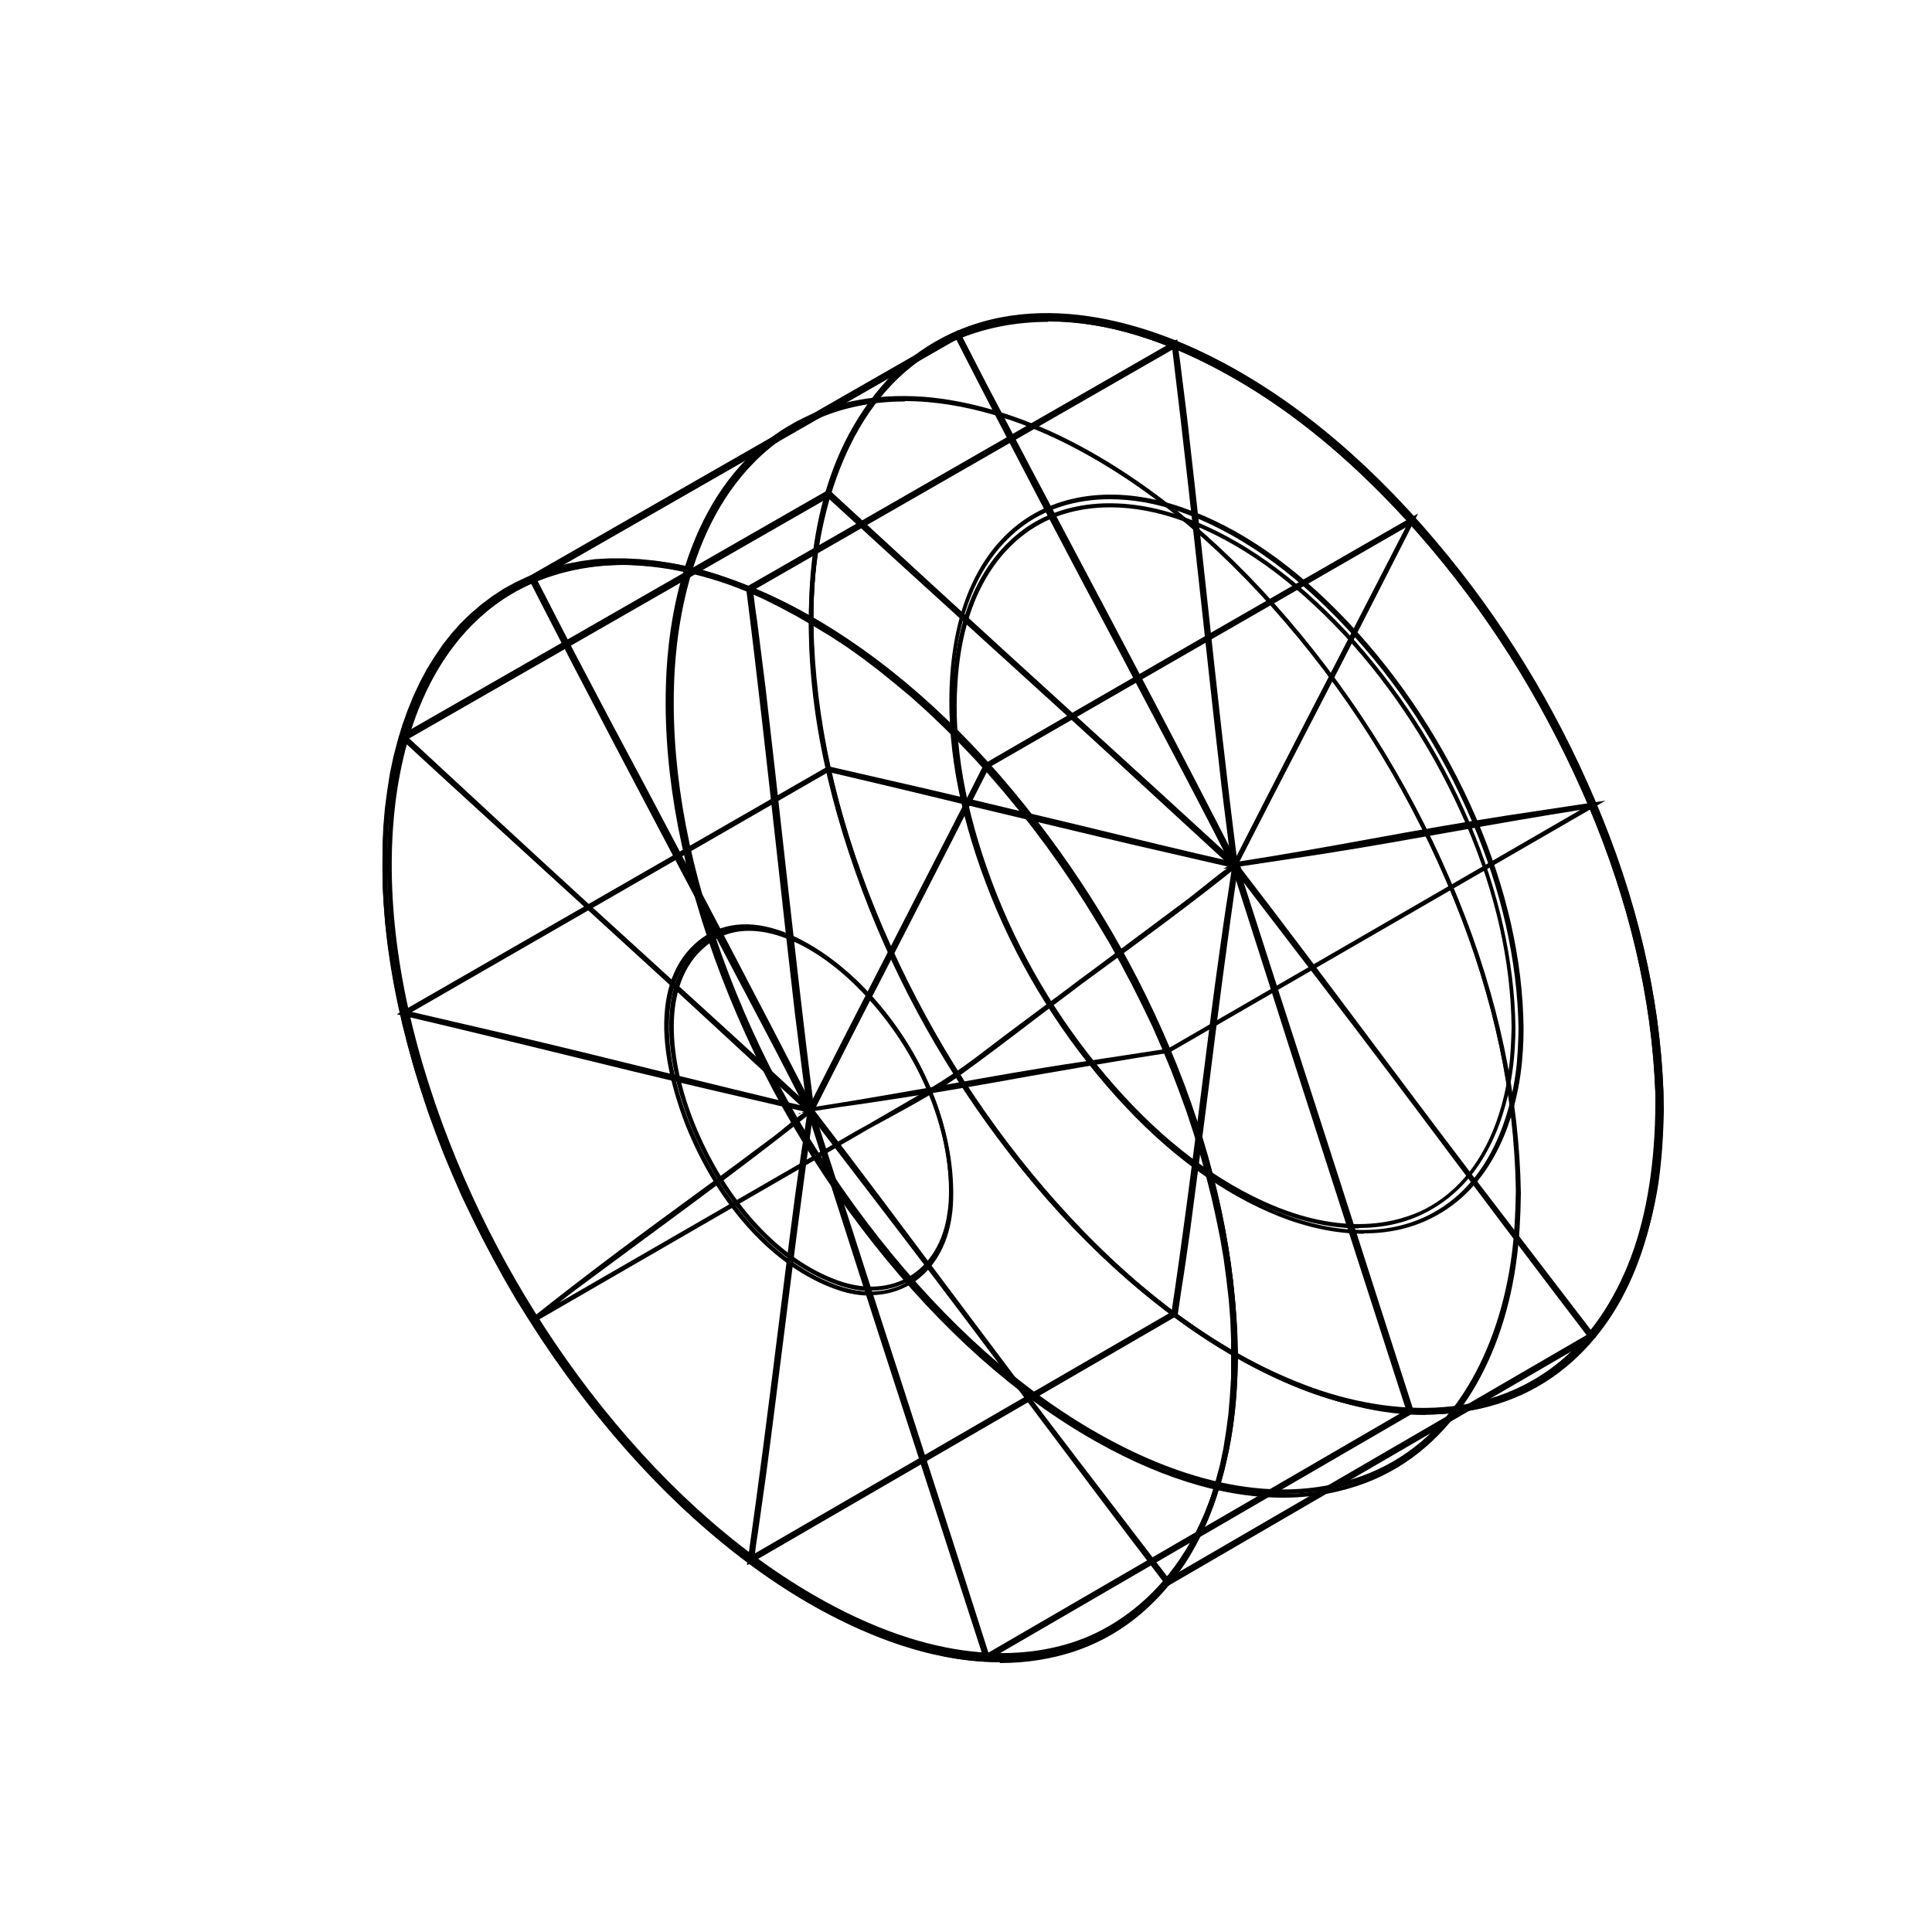 <svg xmlns="http://www.w3.org/2000/svg" id="Layer_1" viewBox="0 0 500 500"><path d="M209.6,288.2l-.9-.6.3-.5c.1-.2.5-.4.8-.2l.5.3-.6.9ZM209.4,287.6l-.2.4c.2.1.5,0,.7-.2l-.4-.3h0ZM209.4,287c-.2,0-.3,0-.4.2l.4.3.3-.4c0,0-.2,0-.3,0Z"></path><path d="M210,287.8l-.5-.3v-.3s0-.3,0-.3h.3c.2-.2.4-.2.6-.1l.3.2v.6s-.6.3-.6.3ZM209.7,287.6c.1,0,.3,0,.5,0l-.2-.4-.3.4ZM210,286.7c0,0-.2,0-.2,0l.2.4.3-.4c0,0-.2,0-.3,0Z"></path><path d="M259.2,429.2c-20.8,0-40.7-9.6-55-18.8-19.9-12.7-38.4-30.6-55-53-15.6-21.1-28-44.1-36.6-68.5-9.5-26.8-13.6-52-12-74.9.9-13.7,4.2-26.4,9.4-36.9,6.2-12.5,15-21.5,26.2-26.8,10.8-5.1,23.1-6.6,36.7-4.5,11.2,1.8,23.4,6.2,35.2,12.7,20.3,11.2,39.6,28,57.2,50,16.4,20.4,29.6,43,39.3,67.2,10.1,25.2,15.4,50.4,15.8,74.9h0c-.1,7.7-.6,13.6-1.4,19.1-4.4,29.5-20.5,50.9-43.2,57.1-5.5,1.5-11.1,2.2-16.6,2.2ZM161.2,146c-11.1,0-19.4,2.7-24.8,5.3-28.6,13.6-34,48.4-35,62.8-1.6,22.8,2.4,47.9,11.9,74.5,8.6,24.3,20.9,47.2,36.5,68.2,16.6,22.4,35,40.1,54.8,52.8,17.9,11.5,44.7,23.6,70.8,16.4,22.2-6.1,38.1-27.2,42.4-56.2.8-5.5,1.2-11.3,1.4-19-.4-24.4-5.7-49.4-15.7-74.5-9.7-24.2-22.9-46.7-39.2-67-17.6-21.8-36.7-38.6-56.9-49.7-18.6-10.3-34.1-13.5-46.2-13.5Z"></path><path d="M368,365.8c-14.1,0-32.4-4.3-54.6-18.4-19.8-12.6-38.4-30.3-55.1-52.7-15.7-21-28.1-44.1-36.8-68.7-9.5-26.8-13.5-51.9-11.8-74.8,1-13.5,4.2-26.1,9.3-36.4,6.1-12.3,14.7-21.3,25.6-26.8,10.8-5.5,23.2-7.2,37.1-5.1,11.4,1.7,23.7,6.1,35.7,12.7,20.4,11.2,39.7,28,57.2,49.8,16.4,20.3,29.6,42.9,39.3,67.2,10.1,25.1,15.3,50.3,15.7,74.8h0c-.2,7.8-.6,13.6-1.4,19.1-2,13.3-6.6,25.4-13.2,35-7.7,11.1-17.7,18.5-29.7,22-4.7,1.4-10.5,2.3-17.2,2.3ZM270.9,83.1c-11.6,0-20.3,3-25.8,5.8-10.7,5.4-19.2,14.3-25.1,26.4-5,10.2-8.2,22.6-9.2,36-1.6,22.7,2.3,47.7,11.8,74.4,8.7,24.5,21,47.5,36.7,68.4,16.6,22.2,35,39.9,54.8,52.4,32.4,20.6,56.5,20,70.9,15.9,11.8-3.4,21.6-10.6,29.1-21.5,6.5-9.5,11-21.5,13-34.6.8-5.4,1.3-11.3,1.4-19-.3-24.4-5.6-49.4-15.6-74.4-9.7-24.2-22.9-46.7-39.2-66.9-17.5-21.7-36.6-38.4-56.9-49.5-18.5-10.2-33.9-13.4-46-13.4Z"></path><path d="M319.2,224.7l-.7-.4.3-.5c.1-.2.5-.4.8-.2l.3.2v.6s-.6.3-.6.3ZM319,224.5c.2.1.5,0,.7-.2l-.4-.3-.3.4ZM319.2,223.6c0,0-.2,0-.3,0l.2.4.3-.4c0,0-.2,0-.3,0Z"></path><path d="M319.8,224.4l-.5-.3v-.3s0-.3,0-.3h.3c.2-.2.4-.2.6-.1h.3c0,.1,0,.8,0,.8l-.6.3ZM319.5,224.3c.1,0,.3,0,.4,0l-.2-.4-.2.4ZM319.8,223.3c0,0-.2,0-.3,0l.2.4.3-.4c0,0-.2,0-.3,0Z"></path><path d="M369,366.2c-5.7,0-11.7-.7-17.8-2.2-11.3-2.7-23-7.7-34.9-14.9-20.3-12.4-39.2-30-56.2-52.5-16.2-21.3-28.9-44.6-37.7-69.1-10-27.5-14.2-53.3-12.6-76.7.9-13.4,4-26,9-36.3,5.9-12.4,14.4-21.5,25.1-27.1,26.4-13.8,56.5-2.1,72,6.1,20.9,11,40.7,28,58.9,50.4,16.7,20.5,30.1,43.4,40,68,10.2,25.3,15.5,50.7,15.8,75.3h0c-.1,5.2-.4,12.1-1.4,19-2,12.9-6.3,24.8-12.5,34.2-7.2,11-16.7,18.5-28.1,22.5-6.2,2.1-12.8,3.2-19.7,3.2ZM270.8,82.2c-8.8,0-17.9,1.7-26.5,6.3-10.5,5.5-18.8,14.4-24.6,26.6-4.9,10.2-8,22.6-8.9,35.9-1.6,23.2,2.6,48.9,12.5,76.2,8.8,24.4,21.5,47.6,37.6,68.8,16.9,22.3,35.8,39.9,55.9,52.2,33.3,20.3,57.3,18.7,71.5,13.8,10-3.4,33.8-15.7,39.9-55.9,1-6.8,1.3-13.6,1.4-18.8-.3-24.5-5.6-49.7-15.8-74.9-9.8-24.5-23.3-47.3-39.9-67.7-18.1-22.3-37.8-39.1-58.6-50.1-10.3-5.4-26.9-12.4-44.5-12.4Z"></path><path d="M259.1,429.9c-10.3,0-21.4-2.2-32.3-6.5-21.2-8.4-42.1-23.5-61.8-45.1-17.6-19.2-32.3-41.2-43.7-65.4-12-25.4-19.2-50.4-21.4-74.3-2.1-21.9-.9-52.5,16.6-73.8,15.2-18.5,40.4-24.7,67.6-16.6,21.9,6.6,43.8,20.8,64.9,42.3,17.9,18.1,33.2,39.5,45.4,63.5,12.5,24.4,20.6,49,24.1,73.1.8,5.8,1.4,11.9,1.7,19.1h0c.5,31.9-7.3,55.4-23.2,69.8-9.2,8.3-20.5,12.9-33.8,13.7-1.3,0-2.7.1-4.1.1ZM161.1,145.8c-17.7,0-33.2,6.8-43.8,19.7-17.3,21.1-18.4,51.3-16.4,73,2.2,23.8,9.4,48.6,21.3,73.9,11.4,24.1,26,46,43.5,65.1,19.7,21.4,40.4,36.5,61.4,44.8,38.6,15.2,61.2.1,69.1-7.1,15.7-14.2,23.4-37.4,22.9-68.9-.3-7.2-.9-13.3-1.7-19-3.5-24-11.6-48.5-24-72.8-12.2-23.9-27.4-45.2-45.2-63.2-21-21.4-42.7-35.5-64.5-42-7.8-2.3-15.4-3.5-22.6-3.5Z"></path><polygon points="209.6 288.2 209 287.8 209 287.8 208.7 287.5 209 287.1 209.3 286.7 209.9 287.1 209.9 287.2 210.1 287.4 209.9 287.8 209.6 288.2"></polygon><polygon points="210.1 287.9 209.5 287.5 209.5 287.5 209.3 287.2 209.5 286.8 209.8 286.4 210.4 286.8 210.5 286.9 210.7 287.1 210.4 287.5 210.1 287.9"></polygon><path d="M259.4,428.9c-10.9,0-22.7-2.5-34.2-7.3-21-8.8-41.6-24.2-61-45.7-17-18.9-31.4-40.6-42.6-64.7-11.5-24.7-18.5-49.3-20.7-72.9-2-21.9-.8-52.4,17-73.7,15.4-18.5,41-24.2,68.4-15.5,21.5,6.9,42.9,21,63.4,42,17.6,18,32.7,39.1,44.8,62.8,12.4,24.3,20.5,48.8,24,72.8.8,5.7,1.4,11.8,1.7,19h0c.5,31.9-7.4,55.3-23.4,69.7-9.3,8.4-21,12.9-34.6,13.5-.9,0-1.8,0-2.8,0ZM161.7,146.2c-17.3,0-32.6,6.6-43.1,19.1-17.5,21-18.8,51.2-16.8,72.9,2.2,23.5,9.1,47.9,20.6,72.6,11.2,24,25.5,45.7,42.4,64.4,19.3,21.4,39.8,36.7,60.7,45.5,12.4,5.2,25,7.7,36.5,7.2,13.4-.5,24.8-5,34-13.2,15.8-14.2,23.5-37.4,23.1-68.9-.3-7.2-.9-13.2-1.7-18.9-3.5-23.9-11.5-48.2-23.9-72.4-12.1-23.6-27.1-44.6-44.7-62.6-20.4-20.9-41.6-34.9-63-41.7-8.3-2.7-16.5-4-24.2-4Z"></path><path d="M368.3,365.6c-10.8,0-22.4-2.4-33.7-7.1-21.1-8.7-41.7-24-61-45.3-17.2-19-31.6-40.8-42.8-64.9-11.5-24.7-18.5-49.2-20.6-72.8-2-21.8-.6-52.3,17.2-73.6,15.4-18.4,40.9-24.3,68.2-15.7,21.6,6.8,43,20.8,63.5,41.7,17.7,18,32.9,39.2,45,62.8,12.4,24.3,20.4,48.7,23.9,72.6.8,5.7,1.4,11.8,1.7,19h0c.4,31.9-7.5,55.3-23.6,69.7-9.3,8.3-20.9,12.9-34.5,13.5-1,0-2.1,0-3.2,0ZM271.3,83.3c-17.4,0-32.8,6.6-43.3,19.2-17.6,21-18.9,51.2-16.9,72.8,2.1,23.4,9,47.8,20.5,72.4,11.2,24,25.5,45.8,42.7,64.6,19.2,21.2,39.6,36.4,60.6,45,12.3,5.1,24.9,7.5,36.4,7,13.3-.6,24.7-5.1,33.9-13.2,15.8-14.2,23.6-37.3,23.2-68.8-.3-7.2-.9-13.2-1.7-18.9-3.4-23.8-11.4-48.1-23.8-72.3-12-23.6-27.1-44.6-44.8-62.6-20.4-20.8-41.7-34.7-63.1-41.5-8.2-2.6-16.2-3.8-23.8-3.8Z"></path><polygon points="319.4 224.8 318.8 224.5 318.8 224.4 318.5 224.1 318.8 223.7 319.1 223.3 319.7 223.7 319.7 223.8 320 224 319.7 224.4 319.4 224.8"></polygon><polygon points="319.9 224.5 319.3 224.2 319.3 224.1 319.1 223.8 319.3 223.4 319.6 223 320.2 223.4 320.3 223.5 320.5 223.7 320.2 224.1 319.9 224.5"></polygon><path d="M369,366c-9.9,0-20.5-2.1-31-6-21.5-8.2-42.5-23.3-62.5-44.9-17.5-18.9-32.2-40.7-43.7-64.8-12.1-25.4-19.4-50.5-21.7-74.7-2.1-21.9-.9-52.6,16.8-74,14.9-18.1,39.7-24.5,66.1-17.1,22.1,6.2,44.1,20.2,65.6,41.7,18,18,33.5,39.4,45.9,63.6,12.6,24.5,20.8,49.3,24.3,73.6.8,5.8,1.4,11.8,1.7,19.1h0c.4,31.9-7.5,55.4-23.5,69.8-9,8.1-20.2,12.7-33.2,13.6-1.6.1-3.3.2-4.9.2ZM271.8,82.4c-4.9,0-9.7.5-14.3,1.6-12,2.7-22,8.9-29.7,18.2-17.4,21.2-18.6,51.5-16.5,73.2,2.3,24.1,9.5,49.1,21.6,74.4,11.5,24.1,26.1,45.8,43.5,64.6,19.9,21.5,40.8,36.5,62.1,44.6,12,4.6,24.3,6.6,35.4,5.8,12.8-.9,23.8-5.4,32.6-13.3,15.8-14.2,23.6-37.4,23.1-69-.3-7.2-.9-13.3-1.7-19-3.5-24.2-11.6-48.8-24.2-73.2-12.4-24.1-27.8-45.4-45.7-63.3-21.4-21.4-43.3-35.3-65.2-41.5-7.1-2-14.2-3-21-3Z"></path><path d="M258.8,430.2c-13.9,0-31.9-4.3-53.8-17.9-20.1-12.6-38.8-30.3-55.6-52.6-16-21.3-28.7-44.7-37.7-69.5-9.8-27.1-14-52.7-12.4-76,.9-13.5,4.1-26.1,9.1-36.4,6-12.4,14.5-21.4,25.3-27,10.8-5.6,23.3-7.4,37.2-5.3,11.4,1.7,23.8,6.1,35.9,12.7,20.6,11.3,40.1,28.2,58,50.4,16.5,20.4,29.8,43.2,39.6,67.7,10.1,25.3,15.5,50.6,15.9,75.2h0c0,5.3-.3,12.1-1.4,19-2,13.1-6.3,25.1-12.7,34.7-7.4,11.1-17,18.6-28.8,22.4-5.1,1.6-11.3,2.8-18.7,2.8ZM160.5,145.6c-11.9,0-20.6,3.1-26.2,6-10.6,5.5-19,14.4-24.9,26.5-4.9,10.2-8,22.7-8.9,36-1.6,23.2,2.6,48.6,12.3,75.6,8.9,24.7,21.6,48,37.5,69.2,16.7,22.2,35.3,39.9,55.3,52.4,33.2,20.8,57.2,19.6,71.6,15,11.5-3.7,21-11.1,28.2-21.9,6.3-9.4,10.6-21.2,12.5-34.2,1-6.8,1.2-13.6,1.3-18.8-.4-24.5-5.7-49.6-15.8-74.8-9.8-24.4-23.1-47.1-39.5-67.5-17.8-22.1-37.2-38.9-57.6-50.2-18.4-10.1-33.8-13.4-45.9-13.4Z"></path><path d="M260.8,430.1h-3.8s-3.9-.2-3.9-.2l-4-.4-4-.7-4.1-.9-4.1-1.1-4.2-1.3-4.2-1.5-4.2-1.7-4.3-1.9-4.3-2.1-4.3-2.3-4.3-2.5-4.3-2.7-4.3-2.9-4.2-3-4.2-3.2-4.2-3.4-4.2-3.5-4.1-3.7-4.1-3.9-4-4-3.9-4.2-3.9-4.3-3.8-4.4-3.7-4.5-3.7-4.7-3.6-4.8-3.5-4.9-3.4-5-3.3-5.1-3.2-5.1-3-5.2-2.9-5.3-2.8-5.3-2.7-5.4-2.6-5.4-2.4-5.5-2.3-5.5-2.1-5.5-2-5.5-1.8-5.5-1.7-5.5-1.5-5.5-1.4-5.5-1.2-5.4-1.1-5.4-.9-5.3-.8-5.3-.6-5.2-.4-5.2-.3-5.1v-5c0,0,0-4.9,0-4.9l.2-4.8.4-4.7.6-4.6.7-4.5.9-4.3,1.1-4.2,1.2-4,1.4-3.9,1.5-3.7,1.7-3.6,1.8-3.4,2-3.2,2.1-3.1,2.3-2.9,2.4-2.7,2.6-2.5,2.7-2.3,2.8-2.1,2.9-1.9,3.1-1.7,3.2-1.5,3.3-1.3,3.4-1.1,3.5-.9,3.6-.7,3.7-.5,3.8-.2h3.8s3.9.2,3.9.2l4,.4,4,.6,4.1.8,4.1,1,4.2,1.3,4.2,1.5,4.2,1.7,4.3,1.9,4.3,2.1,4.3,2.3,4.3,2.5,4.3,2.7,4.3,2.9,4.3,3,4.2,3.2,4.2,3.4,4.2,3.6,4.1,3.7,4.1,3.9,4,4,4,4.2,3.9,4.3,3.8,4.4,3.8,4.6,3.7,4.7,3.6,4.8,3.5,4.9,3.4,5,3.3,5.1,3.2,5.2,3.1,5.2,2.9,5.3,2.8,5.4,2.7,5.4,2.6,5.5,2.4,5.5,2.3,5.5,2.1,5.5,2,5.5,1.9,5.5,1.7,5.5,1.5,5.5,1.4,5.5,1.2,5.5,1.1,5.4.9,5.4.7,5.3.6,5.2.4,5.2.2,5.1v5c0,0,0,4.9,0,4.9l-.3,4.8-.4,4.7-.6,4.6-.8,4.4-.9,4.3-1.1,4.2-1.2,4-1.4,3.9-1.6,3.7-1.7,3.6-1.9,3.4-2,3.2-2.2,3.1-2.3,2.9-2.4,2.7-2.6,2.5-2.7,2.3-2.8,2.1-3,1.9-3.1,1.7-3.2,1.5-3.3,1.3-3.4,1.1-3.5.8-3.6.6-3.7.4-3.8.2ZM161.7,145.6h-3.8s-3.7.3-3.7.3l-3.6.4-3.5.7-3.4.9-3.3,1.1-3.2,1.3-3.1,1.5-3,1.7-2.9,1.9-2.8,2.1-2.6,2.3-2.5,2.5-2.4,2.7-2.2,2.8-2.1,3-2,3.2-1.8,3.4-1.7,3.5-1.5,3.7-1.4,3.8-1.2,4-1,4.1-.9,4.3-.7,4.4-.6,4.5-.4,4.6-.2,4.8v4.9c0,0,0,5,0,5l.3,5,.4,5.1.6,5.2.8,5.3.9,5.3,1.1,5.4,1.2,5.4,1.4,5.4,1.5,5.5,1.7,5.5,1.8,5.5,2,5.5,2.1,5.5,2.3,5.5,2.4,5.4,2.5,5.4,2.7,5.4,2.8,5.3,2.9,5.3,3,5.2,3.1,5.1,3.3,5,3.4,4.9,3.5,4.9,3.5,4.8,3.6,4.6,3.7,4.5,3.8,4.4,3.9,4.3,3.9,4.1,4,4,4,3.8,4.1,3.7,4.1,3.5,4.2,3.4,4.2,3.2,4.2,3,4.2,2.8,4.2,2.7,4.2,2.5,4.2,2.3,4.2,2.1,4.2,1.9,4.2,1.7,4.2,1.5,4.1,1.3,4.1,1.1,4,.9,4,.6,3.9.4,3.9.2h3.8s3.7-.2,3.7-.2l3.6-.4,3.5-.6,3.4-.8,3.3-1,3.2-1.2,3.1-1.5,3-1.7,2.9-1.9,2.8-2.1,2.7-2.3,2.5-2.4,2.4-2.6,2.3-2.8,2.1-3,2-3.2,1.8-3.3,1.7-3.5,1.5-3.7,1.4-3.8,1.2-4,1.1-4.1.9-4.3.7-4.4.6-4.5.4-4.7.3-4.8v-4.9c0,0,0-5,0-5l-.2-5.1-.4-5.1-.6-5.2-.7-5.3-.9-5.3-1.1-5.4-1.2-5.4-1.4-5.5-1.5-5.5-1.7-5.5-1.8-5.5-2-5.5-2.1-5.5-2.3-5.5-2.4-5.5-2.6-5.4-2.7-5.4-2.8-5.3-2.9-5.3-3.1-5.2-3.2-5.2-3.3-5.1-3.4-5-3.5-4.9-3.6-4.8-3.7-4.7-3.7-4.5-3.8-4.4-3.9-4.3-4-4.2-4-4-4.1-3.9-4.1-3.7-4.2-3.5-4.2-3.4-4.2-3.2-4.2-3-4.3-2.8-4.3-2.6-4.3-2.5-4.3-2.3-4.2-2.1-4.2-1.9-4.2-1.7-4.2-1.5-4.1-1.2-4.1-1-4-.8-4-.6-3.9-.4-3.9-.2Z"></path><path d="M225.2,335.3c-2.8,0-5.8-.5-8.8-1.6-16-5.6-30.6-21.5-39-42.6-1.9-4.9-5.2-14.5-5.5-24.6-.2-10.2,2.7-17.9,8.7-22.9,5.9-4.9,13.6-5.7,22.3-2.4,9.1,3.5,16.6,10.4,19.4,13.1,15.2,15.1,24.3,35.4,24.4,54.3h0c0,2.3-.1,4.3-.4,6.2-1.1,7.8-4.9,14-10.5,17.5-3.1,1.9-6.8,2.9-10.6,2.9ZM192.9,240.3c-4.4,0-8.2,1.4-11.5,4.2-11.8,9.8-9.3,30.4-2.9,46.3,8.3,20.7,22.6,36.4,38.3,41.9,6.8,2.4,13.3,2,18.5-1.2,5.4-3.3,9-9.2,10-16.7.3-1.9.4-3.8.4-6-.1-18.6-9.1-38.7-24.1-53.6-2.7-2.7-10.1-9.5-19-12.9-3.4-1.3-6.7-2-9.7-2Z"></path><path d="M225.4,334.1c-2.8,0-5.7-.5-8.7-1.6-15.7-5.5-30-21.1-38.2-41.8-1.9-4.8-5.1-14.3-5.3-24.2-.2-10,2.6-17.6,8.5-22.5,5.8-4.8,13.3-5.6,21.9-2.3,9,3.4,16.3,10.2,19,12.9,14.9,14.8,23.8,34.8,23.9,53.3h0c0,2.2-.1,4.2-.4,6.1-1.1,7.7-4.8,13.8-10.3,17.2-3.1,1.9-6.6,2.8-10.4,2.8ZM193.8,240.9c-4.3,0-8.1,1.4-11.3,4.1-11.6,9.7-9.1,29.8-2.9,45.4,8.1,20.3,22.1,35.7,37.6,41.1,6.6,2.3,13.1,1.9,18.2-1.2,5.3-3.2,8.8-9,9.8-16.4.3-1.8.4-3.7.4-5.9-.1-18.3-9-37.9-23.6-52.6-2.7-2.7-9.9-9.3-18.7-12.6-3.4-1.3-6.5-1.9-9.5-1.9Z"></path><path d="M259.1,428.9c-12.9,0-29.4-3.7-49.3-15.3-20.9-12.2-40.5-30.1-58.2-53.1-16.2-21.1-29-44.4-38.1-69-10.2-27.6-14.5-53.6-12.9-77.2,1.1-16.6,6.6-46.7,31.2-61.5,10.1-6.1,21.9-8.6,35.2-7.4,11.1,1,23.2,4.5,35,10.3,21,10.3,41,26.7,59.5,48.7,17.7,21,32,44.8,42.5,70.7,10.3,25.4,15.7,50.8,16.1,75.5h0c0,5.2-.3,12.1-1.3,18.9-1.9,12.8-6.1,24.5-12.2,33.9-7.1,10.9-16.4,18.4-27.7,22.4-5.3,1.8-11.9,3.2-19.8,3.2ZM160.9,146.2c-10.6,0-20.2,2.5-28.5,7.5-24.2,14.6-29.6,44.3-30.7,60.7-1.6,23.4,2.8,49.3,12.9,76.7,9.1,24.6,21.8,47.7,37.9,68.8,17.6,22.9,37.1,40.7,57.9,52.8,31.7,18.4,54.6,16.7,68.2,12,9.8-3.4,33.3-15.6,39.2-55.4,1-6.7,1.2-13.5,1.3-18.7-.4-24.6-5.8-49.9-16-75.1-10.5-25.8-24.7-49.5-42.4-70.4-18.4-21.8-38.3-38.1-59.2-48.4-11.6-5.7-23.6-9.3-34.6-10.2-2.1-.2-4.1-.3-6.1-.3Z"></path><path d="M332.2,386.7c-18.1,0-35.5-7.3-48.3-14.5-20.4-11.6-39.7-28.7-57.2-51-17.6-22.3-31.3-47.1-40.9-73.5-9.5-26.4-13.6-51.3-12.3-74.1,1-17.1,6.4-48,31.6-63.1,10-6,21.8-8.5,35-7.4,11,.9,23,4.4,34.7,10.1,20.6,10,40.3,25.8,58.6,47.2,18.3,21.4,33.1,45.6,43.8,72.1,10.3,25.5,15.7,50.9,16.1,75.7h0c-.1,6.5-.4,11.5-1,16.2-1.6,13.2-5.7,25.3-11.7,35.1-7,11.5-16.4,19.4-27.9,23.6-6.9,2.5-13.8,3.5-20.6,3.5ZM234.2,103.9c-9.5,0-19.3,2-28.5,7.5-24.8,14.8-30.1,45.4-31.1,62.2-1.3,22.7,2.8,47.4,12.2,73.6,9.5,26.4,23.2,51,40.7,73.2,17.5,22.2,36.6,39.2,56.9,50.7,17.5,9.9,43.4,19.8,68,10.9,11.3-4.1,20.5-11.8,27.4-23.1,5.9-9.7,9.9-21.7,11.5-34.7.6-4.7.9-9.6,1-16.1-.4-24.7-5.7-50-16-75.3-10.7-26.4-25.4-50.6-43.7-71.8-18.3-21.3-37.9-37.1-58.3-47-9.5-4.6-24.4-10.2-40.2-10.2Z"></path><path d="M351.7,317.9c-10.1,0-19.5-3.4-25.4-6.1-14.4-6.7-28.2-17.6-40.9-32.6-12.8-15.1-22.8-32.1-29.8-50.6-7-18.7-10.1-36.2-9-52.1,1.5-22.7,10.8-34,18.3-39.5,10.7-7.8,26.1-8.9,42-3,14.3,5.3,28.2,15.2,41.5,29.4,13.1,14.1,24.1,31.1,31.9,49.4,7.6,17.9,11.6,35.7,11.9,53h0c0,3.2-.2,7.4-.8,11.5-1.4,10-6.1,27.9-22,36.3-5.8,3.1-11.9,4.2-17.8,4.2ZM287.3,131.3c-8.2,0-15.7,2.2-21.7,6.6-7.3,5.3-16.4,16.4-17.8,38.7-1.1,15.8,2,33.1,8.9,51.6,6.9,18.4,16.9,35.3,29.6,50.3,12.6,14.9,26.2,25.7,40.5,32.3,21.3,9.8,35.6,5.4,42.2,2,15.5-8.2,20.1-25.8,21.4-35.5.6-4.1.7-8.2.8-11.4-.2-17.2-4.2-34.9-11.8-52.6-7.8-18.1-18.7-35.1-31.7-49.1-13.2-14.1-27-24-41.1-29.2-6.7-2.5-13.2-3.7-19.3-3.7Z"></path><path d="M320,224.9c-.1,0-.2,0-.4,0-.6-.3-.7-1.2-.7-1.5,0,0,0,.3.2.4l.6-.9c.5.3.6.4,1,1l.6.8h-.7c0,.1-.2.2-.3.3,0,0-.2,0-.3,0Z"></path><path d="M352.9,319.3c-9.7,0-18.6-3-24.3-5.5-14.7-6.4-29-17.4-42.3-32.9-13.2-15.3-24-33.3-31.1-52.2-7.3-19.2-10.4-37.3-9.3-53.6,1.5-22.5,10.4-33.9,17.7-39.5,10.8-8.3,26.2-9.9,42.3-4.3,14.8,5.1,29.2,15.1,42.9,29.6,13.8,14.7,25,31.8,33.2,50.7,7.9,18.4,12.1,36.7,12.3,54.5h0c0,3.5-.2,7.7-.8,12-1.4,9.9-6.1,27.9-21.8,36.5-6.1,3.4-12.6,4.6-18.7,4.6ZM287.2,129.2c-8.8,0-16.8,2.5-23.1,7.4-7.1,5.5-15.8,16.6-17.3,38.7-1.1,16.1,2,34,9.3,53.1,7.1,18.8,17.8,36.7,30.9,51.9,13.2,15.3,27.3,26.3,41.9,32.6,9.2,4,26.8,9.4,42.1.9,15.2-8.4,19.8-25.9,21.2-35.7.6-4.2.7-8.3.8-11.8-.3-17.7-4.4-35.9-12.2-54.1-8.1-18.9-19.2-35.8-33-50.4-13.6-14.4-27.9-24.3-42.5-29.4-6.3-2.2-12.4-3.2-18.2-3.2Z"></path><path d="M332,387.6c-12.8,0-29-3.6-48.5-14.6-20.5-11.6-39.8-28.8-57.5-51.2-17.7-22.4-31.5-47.3-41.1-73.9-9.5-26.5-13.7-51.5-12.4-74.4,1-17.1,6.4-48,31.3-63.1,10.1-6.1,22-8.7,35.4-7.7,11.2.9,23.3,4.4,35.2,10.1,20.6,10,40.5,26,58.9,47.4,18.4,21.5,33.3,45.9,44.1,72.5,10.4,25.6,15.8,51.2,16.2,76.1h0c-.1,6.6-.4,11.6-1,16.3-1.6,13.1-5.6,25.2-11.6,35-7,11.4-16.3,19.4-27.6,23.7-5.6,2.1-12.7,3.8-21.4,3.8ZM234.1,103.4c-13.7,0-23.6,4.2-29.6,7.8-24.5,14.9-29.8,45.4-30.8,62.3-1.3,22.8,2.8,47.7,12.3,74,9.5,26.5,23.3,51.2,40.9,73.6,17.5,22.3,36.8,39.4,57.2,51,32.2,18.3,55.3,15.9,68.9,10.8,11.2-4.2,20.3-12,27.1-23.3,5.9-9.7,9.8-21.6,11.4-34.6.6-4.7.9-9.7,1-16.2-.4-24.8-5.8-50.3-16.1-75.7-10.8-26.5-25.5-50.8-43.9-72.2-18.3-21.4-38-37.2-58.6-47.2-15.8-7.6-29.1-10.3-40-10.3Z"></path><path d="M302,410.6l-.3-.4c-11.7-15.3-23.4-30.9-34.8-46.1-11.3-15.1-23.1-30.8-34.8-46.1l-23.5-30.7,1.5-.8.3.4c11.7,15.2,23.4,30.9,34.7,46,11.3,15.1,23,30.7,34.7,46l22.6,29.5,108.2-62.9c-11.5-15-23.1-30.5-34.3-45.4-11.3-15.1-23-30.7-34.7-45.9l-23.2-30.3,1.5-.8.3.4c11.7,15.2,23.4,30.8,34.7,45.9,11.3,15.1,23,30.7,34.7,45.9l23.5,30.7-111.1,64.6ZM382.3,363.1v.2c0,0,0-.2,0-.2Z"></path><path d="M254.9,430.2l-.2-.6c-6-18.5-12.1-37.4-18-55.6-5.9-18.2-12-37-17.9-55.5l-10-31.2,1.5-.9.2.6c5.9,18.4,12,37.2,17.8,55.3,5.9,18.1,11.9,36.9,17.9,55.4l9.6,30,108.1-62.8c-5.9-18.3-11.9-36.9-17.7-54.9-5.8-18.1-11.9-36.8-17.7-55.2l-9.9-31,1.5-.9.2.6c5.9,18.5,12,37.3,17.9,55.6,5.9,18.2,11.9,37,17.8,55.4l10,31.1-.4.2-110.7,64.3Z"></path><path d="M193.3,405l.2-1.1c2.8-19.5,5.3-39.3,7.7-58.5,1.5-11.9,3-24.1,4.6-36.2.7-5,1.4-10.1,2.2-15,.3-2.3.7-4.6,1-6.8v-.3s1.8-1,1.8-1l-.2,1.1c-2.8,19.4-5.3,39.1-7.7,58.2-1.5,11.8-3,24-4.6,36-.7,5-1.4,10-2.1,14.9-.3,1.9-.6,3.8-.8,5.7l107.8-62.5c2.9-19.3,5.4-38.9,7.8-57.9,1.5-11.8,3-24,4.7-35.9.7-5,1.4-10,2.2-14.9.3-2.3.7-4.5,1-6.8v-.3s1.8-1,1.8-1l-.2,1.1c-2.9,19.5-5.4,39.3-7.8,58.5-1.5,11.9-3.1,24.1-4.7,36.2-.7,5-1.4,10-2.2,14.9-.3,2.3-.7,4.5-1,6.8v.3s-.3.1-.3.1l-111,64.4Z"></path><path d="M138,342.2l-.6-.9c14.5-11.6,29.7-22.8,44.5-33.6,6-4.4,12.2-9,18.2-13.5,1.2-.9,2.4-1.9,3.5-2.8,1.9-1.6,4-3.3,6.1-4.6l.6.9c-14.2,11.3-29.1,22.3-43.5,32.9-5.8,4.3-11.8,8.7-17.7,13.1-1.5,1.1-3,2.3-4.4,3.4l75.7-43.7c1.3-.8,2.7-1.5,4.1-2.3l13.1-7.6.2.3-.2-.3c6.2-3.6,11.3-7,16.5-11,7.3-5.6,14.9-11.2,22.3-16.7,2.1-1.6,4.2-3.2,6.3-4.7l24.8-18.5c1.4-1.1,2.9-2.3,4.3-3.4,2.5-2,5-4.1,7.7-5.7l.6.9c-12.2,9.8-25.1,19.2-37.5,28.3-1.8,1.3-3.7,2.7-5.5,4.1-2.9,2.2-5.7,4.3-8.5,6.4-6.4,4.9-13,9.9-19.6,14.7-5.9,4.3-12.7,8-19.3,11.6-1.5.8-3.1,1.7-4.6,2.5l-87,50.3Z"></path><path d="M209.5,288l-25.8-6c-13.3-3.1-26.8-6.4-39.8-9.6-13.1-3.2-26.5-6.5-39.9-9.6l-1.3-.3,111.6-64.2,25.7,5.9c13.3,3.1,26.8,6.4,39.9,9.5,13.1,3.2,26.6,6.5,39.9,9.5l1.3.3-1.9,1.1-25.2-5.8c-13.3-3.1-26.8-6.4-39.9-9.5-13-3.2-26.4-6.4-39.7-9.5l-107.8,62.1,24.1,5.6c13.2,3.1,26.7,6.4,39.6,9.6,13,3.2,26.4,6.5,39.6,9.6l1.3.3-1.9,1.1Z"></path><path d="M209.3,288.1l-25.1-23.2c-13.4-12.4-27.1-24.8-40.3-36.9-13.2-12.1-26.9-24.5-40.3-36.9l-.5-.5,111.4-63.9,25.1,23.1c13.4,12.3,27.1,24.8,40.3,36.8,13.2,12,26.9,24.5,40.3,36.8l.5.5-1.5.9-25-23c-13.3-12.3-26.9-24.6-40.1-36.6-13.1-11.9-26.6-24.2-39.8-36.3l-108.4,62.2,24.1,22.3c13.3,12.3,27,24.8,40.2,36.8,13.2,12,26.8,24.4,40.1,36.7l.5.5-1.5.9Z"></path><path d="M209.2,288.2l-.3-.5c-3.3-6.3-6.7-13.1-10.3-19.9-6-11.3-12-22.8-17.9-34-14.5-27.5-29.5-55.8-43.9-84l-.2-.5,111.5-63.9.3.5c3.3,6.4,6.7,13.2,10.3,19.9,5.9,11.3,12,22.8,17.9,33.9,14.5,27.4,29.5,55.7,43.8,83.8l.2.5-1.5.8-.3-.5c-3.2-6.3-6.7-13.1-10.1-19.6-5.9-11.3-12-22.7-17.8-33.8-14.4-27.1-29.2-55.2-43.4-83l-108.5,62.2c3.3,6.5,6.6,12.8,9.9,19.2,5.9,11.3,12,22.8,17.9,33.8,14.5,27.4,29.4,55.7,43.8,83.7l.2.5-1.5.8Z"></path><path d="M209,288.3v-.8c-.4-2.7-.8-5.4-1.1-8-.7-5.7-1.5-11.6-2.2-17.4-1.6-13.9-3.2-28.1-4.7-41.8-2.5-22.3-5-45.3-7.9-68v-.4s20.4-11.7,20.4-11.7l91.2-52.4v.8c.4,2.7.8,5.4,1.1,8.1.7,5.7,1.5,11.6,2.1,17.4,1.6,13.9,3.1,28,4.6,41.7,2.4,22.2,4.9,45.2,7.8,67.8v.4s-1.5.9-1.5.9v-.8c-.4-2.7-.8-5.3-1.1-8-.7-5.7-1.5-11.5-2.1-17.3-1.6-13.8-3.1-27.9-4.6-41.6-2.4-21.9-4.9-44.5-7.6-66.7l-108.5,62.3c.3,2.5.6,5.1,1,7.6.7,5.7,1.5,11.6,2.2,17.4,1.6,13.8,3.2,27.9,4.7,41.6,2.5,22.2,5,45.1,7.9,67.6v.4s-1.5.9-1.5.9Z"></path><path d="M208.1,288.8l10.7-21c6-11.7,12.1-23.6,18-35.1,5.9-11.4,12-23.3,17.9-35h0c0-.1,60.5-35,60.5-35v.2c.1,0,0-.2,0-.2l51.8-29.8-11,21.6c-5.9,11.6-12,23.4-17.9,34.8-5.9,11.4-12,23.2-17.9,34.8h0c0,.1-2.2,1.4-2.2,1.4l10.7-20.9c6-11.7,12.1-23.5,18-34.9,5.6-10.9,11.4-22.1,17.1-33.2l-107.8,62.1-9.8,19.3c-5.9,11.6-12,23.4-17.8,34.8-5.9,11.4-11.9,23.2-17.8,34.9h0c0,.1-2.2,1.4-2.2,1.4Z"></path><path d="M206.7,288.4l3.1-1.8h.1c11.7-1.8,23.5-3.9,35-5.9,11.2-2,22.9-4.1,34.4-5.8,5-.8,10.1-1.5,15.1-2.3l7.8-1.2,106.8-61.8c-10.8,1.7-21.7,3.6-32.2,5.5-11.3,2-23,4.1-34.5,5.9-5,.8-10,1.5-15.1,2.3l-10.7,1.6,3.1-1.8h.1c11.7-1.8,23.5-3.9,35-6,11.5-2.1,23.3-4.2,35-6l25.8-3.9-113,65.3h-.1c-12,1.8-24.1,4-35.9,6-11,2-22.4,4-33.6,5.7-5.2.8-10.4,1.6-15.6,2.3-2.6.4-5.2.8-7.7,1.2l-2.8.4Z"></path></svg>